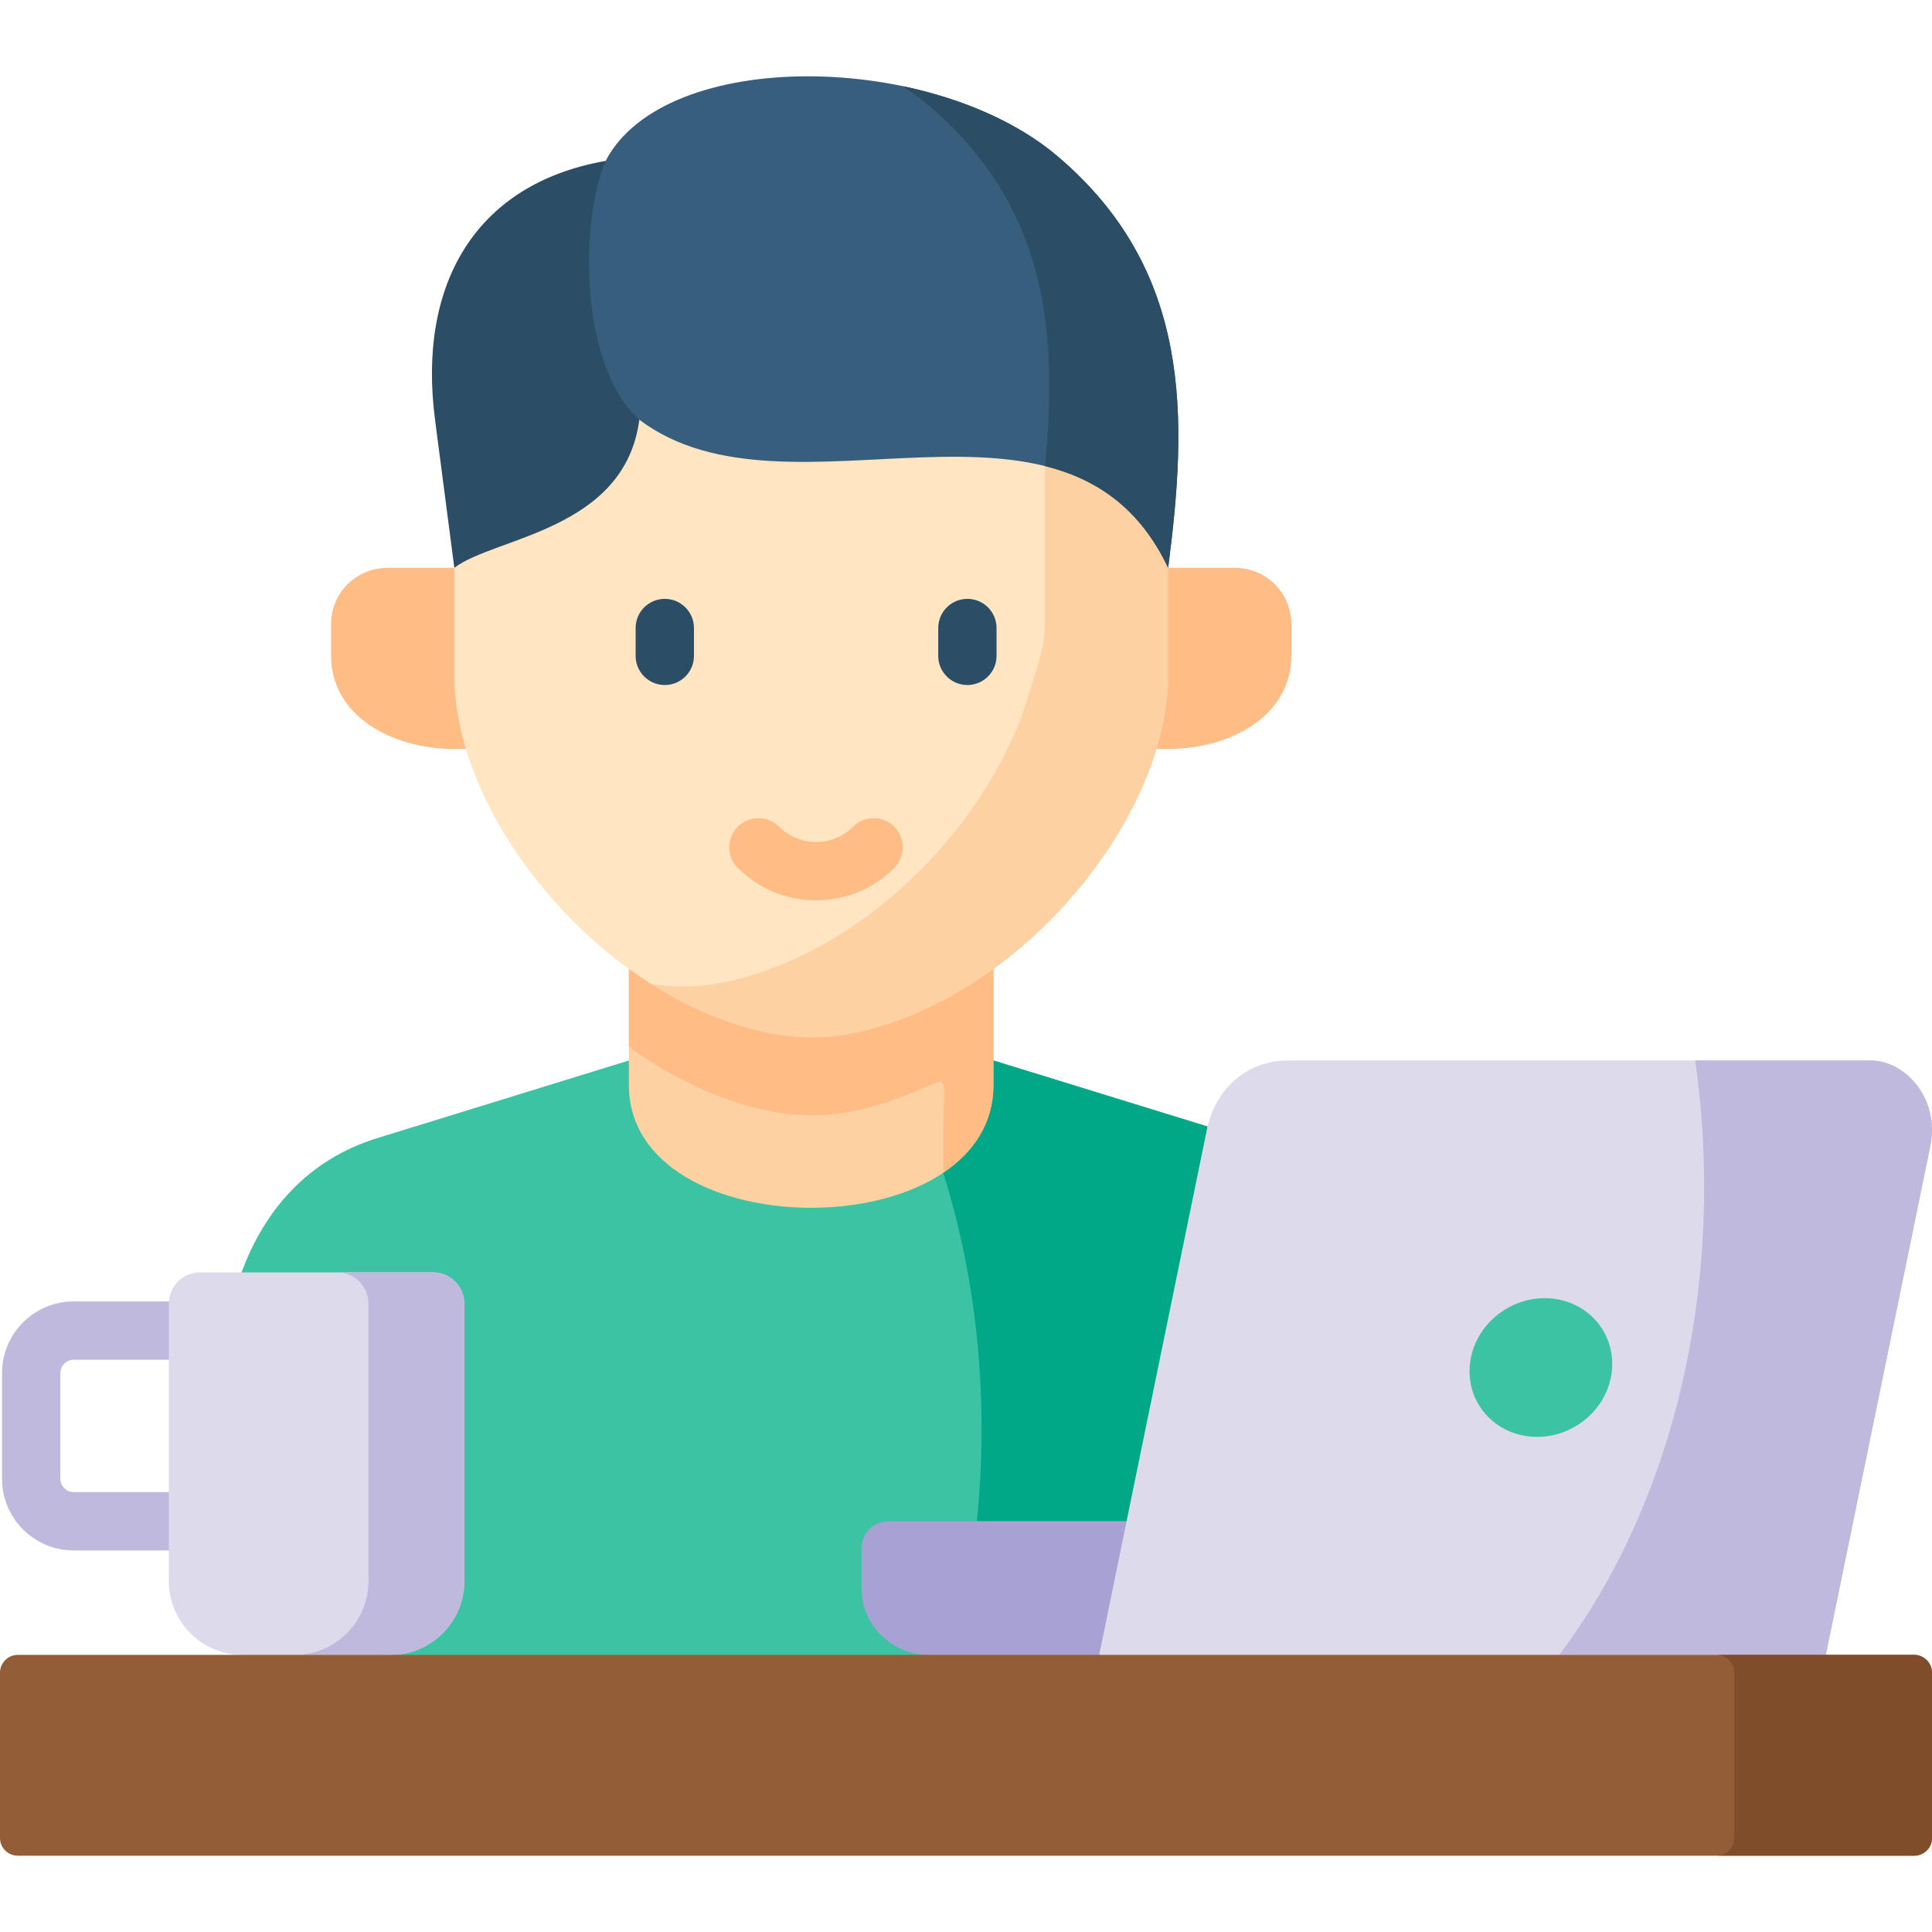 <svg width="32" height="32" viewBox="0 0 32 32" fill="none" xmlns="http://www.w3.org/2000/svg">
<g clip-path="url(#clip0_6338_347)">
<path fill-rule="evenodd" clip-rule="evenodd" d="M10.416 17.565L6.255 18.849C5.085 19.208 4.373 20.061 4.001 21.075L6.47 27.41C16.819 30.077 23.475 30.605 19.994 18.693C19.991 18.683 20 18.67 20.002 18.659L16.455 17.565H10.416Z" fill="#3BC3A4"/>
<path fill-rule="evenodd" clip-rule="evenodd" d="M11.955 14.953C11.414 14.752 10.896 14.466 10.416 14.117V17.566V17.971C10.416 20.683 16.455 20.683 16.455 17.971V17.566V14.117C15.975 14.466 15.457 14.752 14.917 14.953C14.38 15.152 13.909 15.251 13.437 15.251C12.964 15.251 12.491 15.152 11.955 14.953Z" fill="#FED1A3"/>
<path d="M2.796 25.68H1.219C0.566 25.68 0.034 25.148 0.034 24.496V22.74C0.034 22.087 0.566 21.556 1.219 21.556H2.796C3.063 21.556 3.279 21.772 3.279 22.039C3.279 22.306 3.063 22.522 2.796 22.522H1.219C1.1 22.522 1 22.622 1 22.74V24.496C1 24.614 1.1 24.714 1.219 24.714H2.796C3.063 24.714 3.279 24.93 3.279 25.197C3.279 25.463 3.063 25.68 2.796 25.68Z" fill="#BEB9DD"/>
<path fill-rule="evenodd" clip-rule="evenodd" d="M7.525 9.405H6.417C5.902 9.405 5.483 9.821 5.483 10.336V10.854C5.483 11.854 6.477 12.396 7.501 12.406H7.717C8.35 11.457 8.211 10.387 7.525 9.405Z" fill="#FFBC85"/>
<path fill-rule="evenodd" clip-rule="evenodd" d="M10.589 5.684C10.348 7.523 8.186 7.629 7.525 8.138V11.197C7.525 11.586 7.591 11.995 7.717 12.406C8.12 13.74 9.129 15.114 10.416 16.049C10.896 16.397 11.414 16.684 11.954 16.885C12.491 17.084 12.964 17.182 13.437 17.182C13.909 17.182 14.38 17.084 14.917 16.885C15.457 16.684 15.975 16.397 16.455 16.049C17.742 15.114 18.751 13.74 19.155 12.406C19.28 11.995 19.348 11.586 19.348 11.197V8.138C17.691 4.654 13.077 7.558 10.589 5.684Z" fill="#FFE5C1"/>
<path fill-rule="evenodd" clip-rule="evenodd" d="M19.155 12.406H19.37C20.394 12.396 21.389 11.854 21.389 10.854V10.336C21.389 9.821 20.969 9.405 20.454 9.405H19.348C18.295 10.182 17.924 11.17 19.155 12.406Z" fill="#FFBC85"/>
<path fill-rule="evenodd" clip-rule="evenodd" d="M7.691 26.191V21.592C7.691 21.307 7.459 21.075 7.175 21.075H4.001H3.313C3.028 21.075 2.796 21.307 2.796 21.592V22.039V25.197V26.191C2.796 26.861 3.346 27.411 4.017 27.411L5.244 28.33L6.47 27.411C7.142 27.411 7.691 26.861 7.691 26.191Z" fill="#DDDAEC"/>
<path fill-rule="evenodd" clip-rule="evenodd" d="M16.455 17.971C16.455 18.602 16.127 19.088 15.623 19.425C16.032 20.727 16.258 22.161 16.258 23.669C16.258 24.187 16.231 24.698 16.18 25.197H18.66L19.994 18.693C19.996 18.683 20 18.67 20.002 18.659L16.455 17.565V17.971Z" fill="#00A887"/>
<path fill-rule="evenodd" clip-rule="evenodd" d="M6.103 21.592V26.191C6.103 26.861 5.554 27.411 4.882 27.411H6.47C7.142 27.411 7.691 26.861 7.691 26.191V21.592C7.691 21.307 7.459 21.075 7.175 21.075H5.587C5.872 21.075 6.103 21.307 6.103 21.592Z" fill="#BEB9DD"/>
<path fill-rule="evenodd" clip-rule="evenodd" d="M19.348 9.405C18.872 8.403 18.153 7.93 17.308 7.719V10.354C17.308 10.745 17.143 11.152 17.019 11.564C16.614 12.897 15.605 14.273 14.318 15.207C13.838 15.554 13.32 15.841 12.78 16.042C12.245 16.241 11.772 16.339 11.299 16.339C11.13 16.339 10.962 16.326 10.788 16.301C11.161 16.536 11.551 16.735 11.955 16.885C12.491 17.084 12.964 17.182 13.437 17.182C13.909 17.182 14.38 17.084 14.917 16.885C15.457 16.684 15.975 16.398 16.455 16.049C17.742 15.114 18.751 13.74 19.155 12.406C19.281 11.995 19.348 11.586 19.348 11.198V9.405H19.348Z" fill="#FED1A3"/>
<path fill-rule="evenodd" clip-rule="evenodd" d="M7.525 9.405C8.186 8.896 10.348 8.79 10.589 6.952C10.96 6.054 10.929 3.661 10.031 2.665C7.852 3.048 6.915 4.733 7.206 6.956L7.525 9.405Z" fill="#2B4D66"/>
<path fill-rule="evenodd" clip-rule="evenodd" d="M10.589 6.952C13.077 8.827 17.691 5.921 19.348 9.405C19.673 6.908 19.746 4.483 17.519 2.59C15.462 0.841 11.016 0.778 10.031 2.665C9.591 3.696 9.611 6.089 10.589 6.952Z" fill="#375E7D"/>
<path fill-rule="evenodd" clip-rule="evenodd" d="M15.384 1.748C17.357 3.426 17.523 5.525 17.308 7.719C18.153 7.93 18.872 8.403 19.348 9.405C19.673 6.908 19.746 4.483 17.519 2.59C16.849 2.02 15.926 1.63 14.951 1.427C15.105 1.528 15.249 1.633 15.384 1.748Z" fill="#2B4D66"/>
<path fill-rule="evenodd" clip-rule="evenodd" d="M10.416 17.339C10.896 17.688 11.414 17.974 11.955 18.175C12.491 18.374 12.964 18.473 13.437 18.473C13.909 18.473 14.38 18.374 14.917 18.175C15.802 17.847 15.623 17.653 15.623 18.796V19.425C16.127 19.088 16.455 18.602 16.455 17.971V17.566V16.049C15.975 16.398 15.457 16.684 14.917 16.885C14.38 17.084 13.909 17.182 13.437 17.182C12.964 17.182 12.491 17.084 11.955 16.885C11.551 16.735 11.161 16.536 10.788 16.301C10.662 16.222 10.538 16.137 10.416 16.049V17.339Z" fill="#FFBC85"/>
<path d="M16.023 11.346C15.756 11.346 15.54 11.13 15.54 10.864V10.402C15.54 10.135 15.756 9.919 16.023 9.919C16.29 9.919 16.506 10.135 16.506 10.402V10.864C16.506 11.13 16.29 11.346 16.023 11.346Z" fill="#2B4D66"/>
<path d="M11.011 11.346C10.744 11.346 10.528 11.13 10.528 10.864V10.402C10.528 10.135 10.744 9.919 11.011 9.919C11.278 9.919 11.494 10.135 11.494 10.402V10.864C11.494 11.13 11.278 11.346 11.011 11.346Z" fill="#2B4D66"/>
<path d="M13.517 14.912C13.027 14.912 12.567 14.722 12.221 14.375C12.032 14.187 12.032 13.881 12.221 13.692C12.41 13.504 12.715 13.504 12.904 13.692C13.068 13.856 13.286 13.946 13.517 13.946H13.518C13.748 13.946 13.965 13.856 14.128 13.693C14.316 13.504 14.622 13.503 14.811 13.692C15 13.88 15 14.186 14.812 14.375C14.467 14.721 14.007 14.912 13.518 14.912C13.518 14.912 13.517 14.912 13.517 14.912Z" fill="#FFBC85"/>
<path fill-rule="evenodd" clip-rule="evenodd" d="M14.269 25.645V26.304C14.269 26.912 14.767 27.41 15.375 27.41L16.998 28.105L18.206 27.41L19.073 26.304L18.66 25.197H14.716C14.47 25.197 14.269 25.399 14.269 25.645Z" fill="#A7A2D3"/>
<path fill-rule="evenodd" clip-rule="evenodd" d="M19.994 18.693L18.66 25.197L18.206 27.41L22.921 28.716L30.242 27.41L31.973 18.98C31.989 18.894 31.998 18.812 32 18.73V18.701C31.993 18.053 31.489 17.565 30.985 17.565H21.339C20.62 17.565 20.138 18.067 20.002 18.659L19.994 18.693Z" fill="#DDDAEC"/>
<path fill-rule="evenodd" clip-rule="evenodd" d="M28.078 17.565C28.175 18.244 28.226 18.947 28.226 19.666C28.226 22.707 27.306 25.452 25.826 27.41H30.242L31.973 18.98C31.989 18.894 31.998 18.812 32 18.73V18.701C31.993 18.053 31.489 17.565 30.985 17.565H28.078Z" fill="#BEB9DD"/>
<path fill-rule="evenodd" clip-rule="evenodd" d="M25.585 21.502C24.933 21.502 24.377 22.017 24.342 22.651C24.307 23.284 24.807 23.799 25.461 23.799C26.112 23.799 26.669 23.284 26.702 22.651C26.736 22.017 26.236 21.502 25.585 21.502Z" fill="#3BC3A4"/>
<path fill-rule="evenodd" clip-rule="evenodd" d="M31.706 27.41H0.294C0.131 27.41 0 27.544 0 27.706V30.442C0 30.605 0.131 30.736 0.294 30.736H31.706C31.867 30.736 32 30.605 32 30.442V27.706C32 27.544 31.867 27.41 31.706 27.41Z" fill="#935D38"/>
<path fill-rule="evenodd" clip-rule="evenodd" d="M28.724 27.706V30.442C28.724 30.605 28.592 30.736 28.43 30.736H31.706C31.867 30.736 32 30.605 32 30.442V27.706C32 27.544 31.867 27.41 31.706 27.41H30.242H28.434C28.594 27.412 28.724 27.546 28.724 27.706Z" fill="#7F4D2A"/>
</g>
<defs>
<clipPath id="clip0_6338_347">
<rect width="32" height="32" fill="white"/>
</clipPath>
</defs>
</svg>

